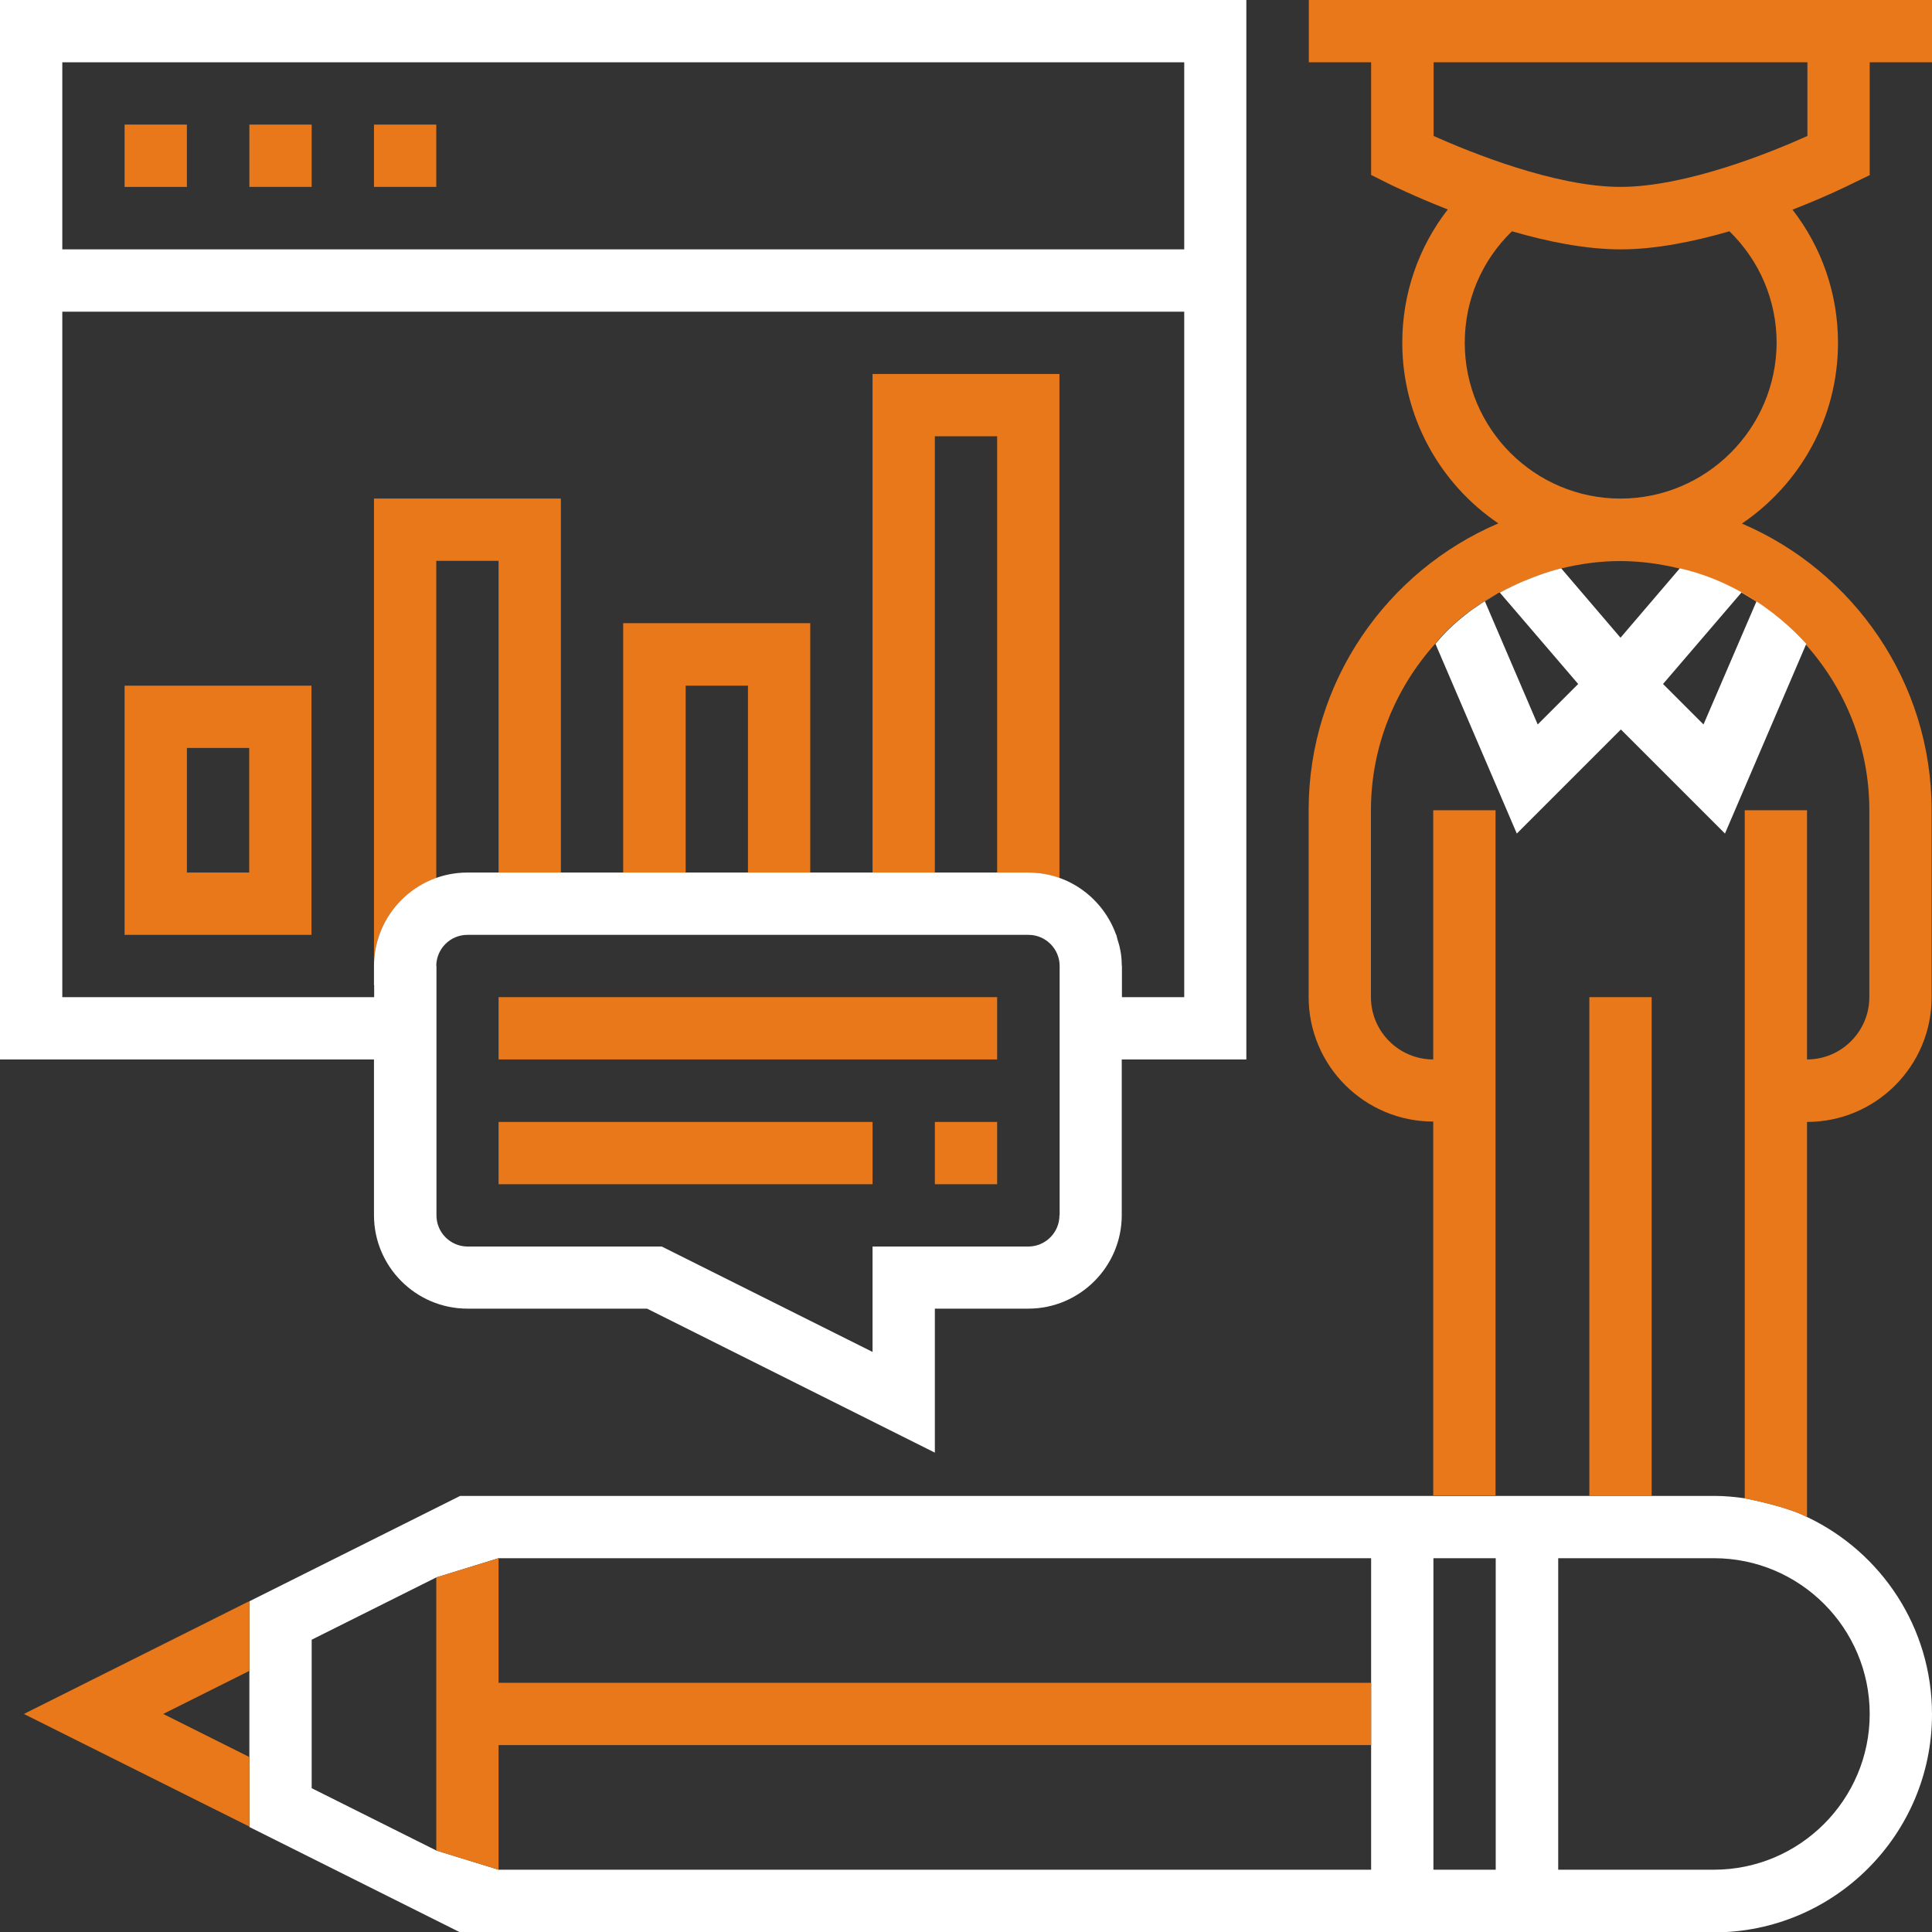 <?xml version="1.0" encoding="utf-8"?>
<!-- Generator: Adobe Illustrator 24.0.1, SVG Export Plug-In . SVG Version: 6.00 Build 0)  -->
<svg version="1.1" id="Warstwa_1" xmlns="http://www.w3.org/2000/svg" xmlns:xlink="http://www.w3.org/1999/xlink" x="0px" y="0px"
	 viewBox="0 0 103.58 103.58" style="enable-background:new 0 0 103.58 103.58;" xml:space="preserve">
<rect x="0" y="0" width="103.58" height="103.58" fill="#333333" stroke="none"/>
<style type="text/css">
	.st0{fill:#E87819;}
	.st1{fill:#FFFFFF;}
	.st2{fill:none;}
	.st3{fill:#020203;}
</style>
<g>
	<polygon class="st0" points="33.41,46.78 36.76,46.78 36.76,36.76 40.1,36.76 40.1,46.78 43.44,46.78 43.44,33.41 33.41,33.41 	"/>
	<path class="st0" d="M46.78,46.78h3.34V23.39h3.34v23.39h0.7h0.97c0.59,0,1.15,0.11,1.67,0.3v-3.52V20.05H46.78V46.78z"/>
	<path class="st0" d="M20.05,51.69c0.04-2.13,1.43-3.93,3.34-4.61V30.07h3.34v16.71h0.51h2.83V26.73H20.05V51.69z"/>
</g>
<path class="st0" d="M6.68,6.68h3.34v3.34H6.68V6.68z"/>
<path class="st0" d="M13.37,6.68h3.34v3.34h-3.34V6.68z"/>
<path class="st0" d="M20.05,6.68h3.34v3.34h-3.34V6.68z"/>
<path class="st0" d="M26.73,53.46h26.73v3.34H26.73V53.46z"/>
<path class="st0" d="M26.73,60.15h20.05v3.34H26.73V60.15z"/>
<path class="st0" d="M50.12,60.15h3.34v3.34h-3.34V60.15z"/>
<path class="st0" d="M6.68,50.12h10.02V36.76H6.68V50.12z M10.02,40.1h3.34v6.68h-3.34V40.1z"/>
<path class="st2" d="M25.06,66.83h1.03h9.38l11.3,5.65v-5.65h8.35c0.92,0,1.67-0.75,1.67-1.67V51.79c0-0.92-0.75-1.67-1.67-1.67
	H25.06c-0.92,0-1.67,0.75-1.67,1.67v11.17v2.19C23.39,66.08,24.14,66.83,25.06,66.83z"/>
<rect x="3.34" y="3.34" class="st2" width="60.15" height="10.02"/>
<path class="st1" d="M0,0v56.8h20.05v6.16v2.19c0,2.76,2.25,5.01,5.01,5.01h1.03h8.6l15.43,7.72v-7.72h5.01
	c2.76,0,5.01-2.25,5.01-5.01V56.8h6.68V0H0z M56.8,65.16c0,0.92-0.75,1.67-1.67,1.67h-8.35v5.65l-11.3-5.65H26.1h-1.03
	c-0.92,0-1.67-0.75-1.67-1.67v-2.19V51.79c0-0.01-0.01-0.02-0.01-0.03c0.02-0.91,0.76-1.64,1.67-1.64h2.19v0h27.89
	c0.92,0,1.67,0.75,1.67,1.67V65.16z M63.49,53.46h-3.34v-0.64h0v-1.03c0-0.02-0.01-0.04-0.01-0.06c0-0.29-0.03-0.58-0.09-0.85
	c-0.03-0.18-0.09-0.35-0.14-0.52c-0.02-0.08-0.04-0.16-0.06-0.24h-0.01c-0.69-1.94-2.53-3.34-4.7-3.34h-0.97h-1.22H27.25h-2.19
	c-2.76,0-5.01,2.25-5.01,5.01v1.03h0.01v0.64H3.34V16.71h60.15V53.46z M63.49,13.37H3.34V3.34h60.15V13.37z"/>
<polygon class="st2" points="16.71,95.87 23.39,99.21 23.39,84.57 16.71,87.91 "/>
<rect x="76.85" y="83.54" class="st2" width="3.34" height="16.71"/>
<rect x="26.73" y="93.56" class="st2" width="46.78" height="6.68"/>
<polygon class="st2" points="13.37,94.2 13.37,89.58 8.75,91.89 "/>
<rect x="26.73" y="83.54" class="st2" width="46.78" height="6.68"/>
<path class="st2" d="M83.54,83.54v16.71h8.35c4.61,0,8.35-3.75,8.35-8.35c0-4.61-3.75-8.35-8.35-8.35H83.54z"/>
<path class="st2" d="M93.56,80.33v-0.13h-1.67C92.46,80.19,93.01,80.25,93.56,80.33z"/>
<path class="st2" d="M76.85,7.29c1.93,0.87,6.51,2.73,10.02,2.73c3.52,0,8.09-1.87,10.02-2.73V3.34H76.85V7.29z"/>
<path class="st2" d="M86.88,13.37c-1.88,0-3.93-0.42-5.83-0.97c-1.61,1.57-2.53,3.7-2.53,5.98c0,4.61,3.75,8.35,8.35,8.35
	s8.35-3.75,8.35-8.35c0-2.28-0.91-4.41-2.53-5.98C90.81,12.95,88.75,13.37,86.88,13.37z"/>
<path class="st2" d="M89.15,36.67l2.17,2.17l2.83-6.6c-0.26-0.17-0.52-0.33-0.8-0.48L89.15,36.67z"/>
<path class="st2" d="M79.6,32.24l2.83,6.6l2.17-2.17l-4.21-4.91C80.12,31.91,79.86,32.07,79.6,32.24z"/>
<path class="st2" d="M85.21,53.46h3.34v26.73h3.34h1.67v-0.59V43.44h3.34V56.8c1.84,0,3.34-1.5,3.34-3.34V43.44
	c0-3.42-1.31-6.54-3.43-8.91l-4.36,10.17l-5.58-5.58l-5.58,5.58l-4.36-10.17c-2.13,2.37-3.43,5.49-3.43,8.91v10.02
	c0,1.84,1.5,3.34,3.34,3.34V43.44h3.34v36.76h5.01V53.46z"/>
<path class="st2" d="M86.88,30.07c-1.1,0-2.16,0.15-3.18,0.4l3.18,3.72l3.18-3.72C89.04,30.22,87.98,30.07,86.88,30.07z"/>
<rect x="85.21" y="53.46" class="st0" width="3.34" height="26.73"/>
<g>
	<polygon class="st2" points="13.37,94.2 13.37,89.58 8.75,91.89 	"/>
	<polygon class="st2" points="16.71,87.91 16.71,95.87 23.39,99.21 23.39,84.57 	"/>
	<rect x="76.85" y="83.54" class="st2" width="3.34" height="16.71"/>
	<path class="st2" d="M91.89,83.54h-8.35v16.71h8.35c4.61,0,8.35-3.75,8.35-8.35C100.24,87.28,96.49,83.54,91.89,83.54z"/>
	<path class="st1" d="M96.9,81.34c-1.08-0.58-3.34-1.01-3.34-1.01c-0.55-0.08-1.1-0.13-1.67-0.13h-3.34h-3.34h-5.01h-3.34H24.67
		l-11.3,5.65v3.74v4.62v3.74l11.3,5.65h67.22c6.45,0,11.69-5.25,11.69-11.69C103.58,87.24,100.85,83.22,96.9,81.34z M73.51,90.22
		v3.34v6.68H26.73l-3.34-1.03l-6.68-3.34v-7.96l6.68-3.34l3.34-1.03h46.78V90.22z M80.19,100.24h-3.34V83.54h3.34V100.24z
		 M91.89,100.24h-8.35V83.54h8.35c4.61,0,8.35,3.75,8.35,8.35C100.24,96.49,96.49,100.24,91.89,100.24z"/>
	<polygon class="st0" points="8.75,91.89 13.37,89.58 13.37,85.84 1.28,91.89 13.37,97.93 13.37,94.2 	"/>
	<polygon class="st0" points="26.73,83.54 23.39,84.57 23.39,99.21 26.73,100.24 26.73,93.56 73.51,93.56 73.51,90.22 26.73,90.22 	
		"/>
</g>
<g>
	<path class="st2" d="M86.88,13.37c-1.88,0-3.93-0.42-5.83-0.97c-1.61,1.57-2.53,3.7-2.53,5.98c0,4.61,3.75,8.35,8.35,8.35
		s8.35-3.75,8.35-8.35c0-2.28-0.91-4.41-2.53-5.98C90.81,12.95,88.75,13.37,86.88,13.37z"/>
	<path class="st2" d="M86.88,30.07c-1.1,0-2.16,0.15-3.18,0.4h6.37C89.04,30.22,87.98,30.07,86.88,30.07z"/>
	<path class="st2" d="M80.39,31.76c-0.05,0.03-0.09,0.06-0.14,0.08C80.31,31.82,80.35,31.79,80.39,31.76L80.39,31.76z"/>
	<path class="st2" d="M76.85,7.29c1.93,0.87,6.51,2.73,10.02,2.73c3.52,0,8.09-1.87,10.02-2.73V3.34H76.85V7.29z"/>
	<path class="st0" d="M100.24,9.39V3.34h3.34V0H70.17v3.34h3.34v6.04l0.92,0.46c0.12,0.06,1.38,0.68,3.19,1.39
		c-1.57,2.02-2.44,4.52-2.44,7.14c0,4.03,2.05,7.59,5.15,9.69c-5.97,2.55-10.17,8.48-10.17,15.37v10.02c0,3.69,3,6.68,6.68,6.68
		v20.05h3.34V43.44h-3.34V56.8c-1.84,0-3.34-1.5-3.34-3.34V43.44c0-3.42,1.31-6.54,3.43-8.91c0.96-1.19,2.18-2.06,3.31-2.68
		c0.05-0.03,0.09-0.06,0.14-0.08l0.01,0.01c1.76-0.94,3.29-1.3,3.29-1.3c1.02-0.25,2.09-0.4,3.18-0.4s2.16,0.15,3.18,0.4
		c4.25,0.96,6.75,4.05,6.75,4.05c2.13,2.37,3.43,5.49,3.43,8.91v10.02c0,1.84-1.5,3.34-3.34,3.34V43.44h-3.34v36.17v0.59v0.13
		c0,0,2.27,0.43,3.34,1.01v-1.14V80V60.15c3.69,0,6.68-3,6.68-6.68V43.44c0-6.89-4.2-12.82-10.17-15.37
		c3.11-2.11,5.15-5.66,5.15-9.69c0-2.63-0.87-5.12-2.44-7.14c1.81-0.7,3.07-1.33,3.19-1.39L100.24,9.39z M86.88,26.73
		c-4.61,0-8.35-3.75-8.35-8.35c0-2.28,0.91-4.41,2.53-5.98c1.89,0.55,3.95,0.97,5.83,0.97s3.93-0.42,5.83-0.97
		c1.61,1.57,2.53,3.7,2.53,5.98C95.23,22.98,91.48,26.73,86.88,26.73z M96.9,7.29c-1.93,0.87-6.5,2.73-10.02,2.73
		c-3.52,0-8.09-1.87-10.02-2.73V3.34H96.9V7.29z"/>
	<path class="st1" d="M90.06,30.47l-3.18,3.72l-3.18-3.72c0,0-1.53,0.35-3.29,1.3l4.2,4.9l-2.17,2.17l-2.83-6.6
		c0.22-0.14,0.44-0.27,0.66-0.4c-1.14,0.63-2.35,1.5-3.31,2.68l4.36,10.17l5.58-5.58l5.58,5.58l4.36-10.17
		C96.81,34.53,94.32,31.43,90.06,30.47z M91.33,38.84l-2.17-2.17l4.21-4.91c0.27,0.15,0.53,0.32,0.8,0.48L91.33,38.84z"/>
</g>
</svg>
